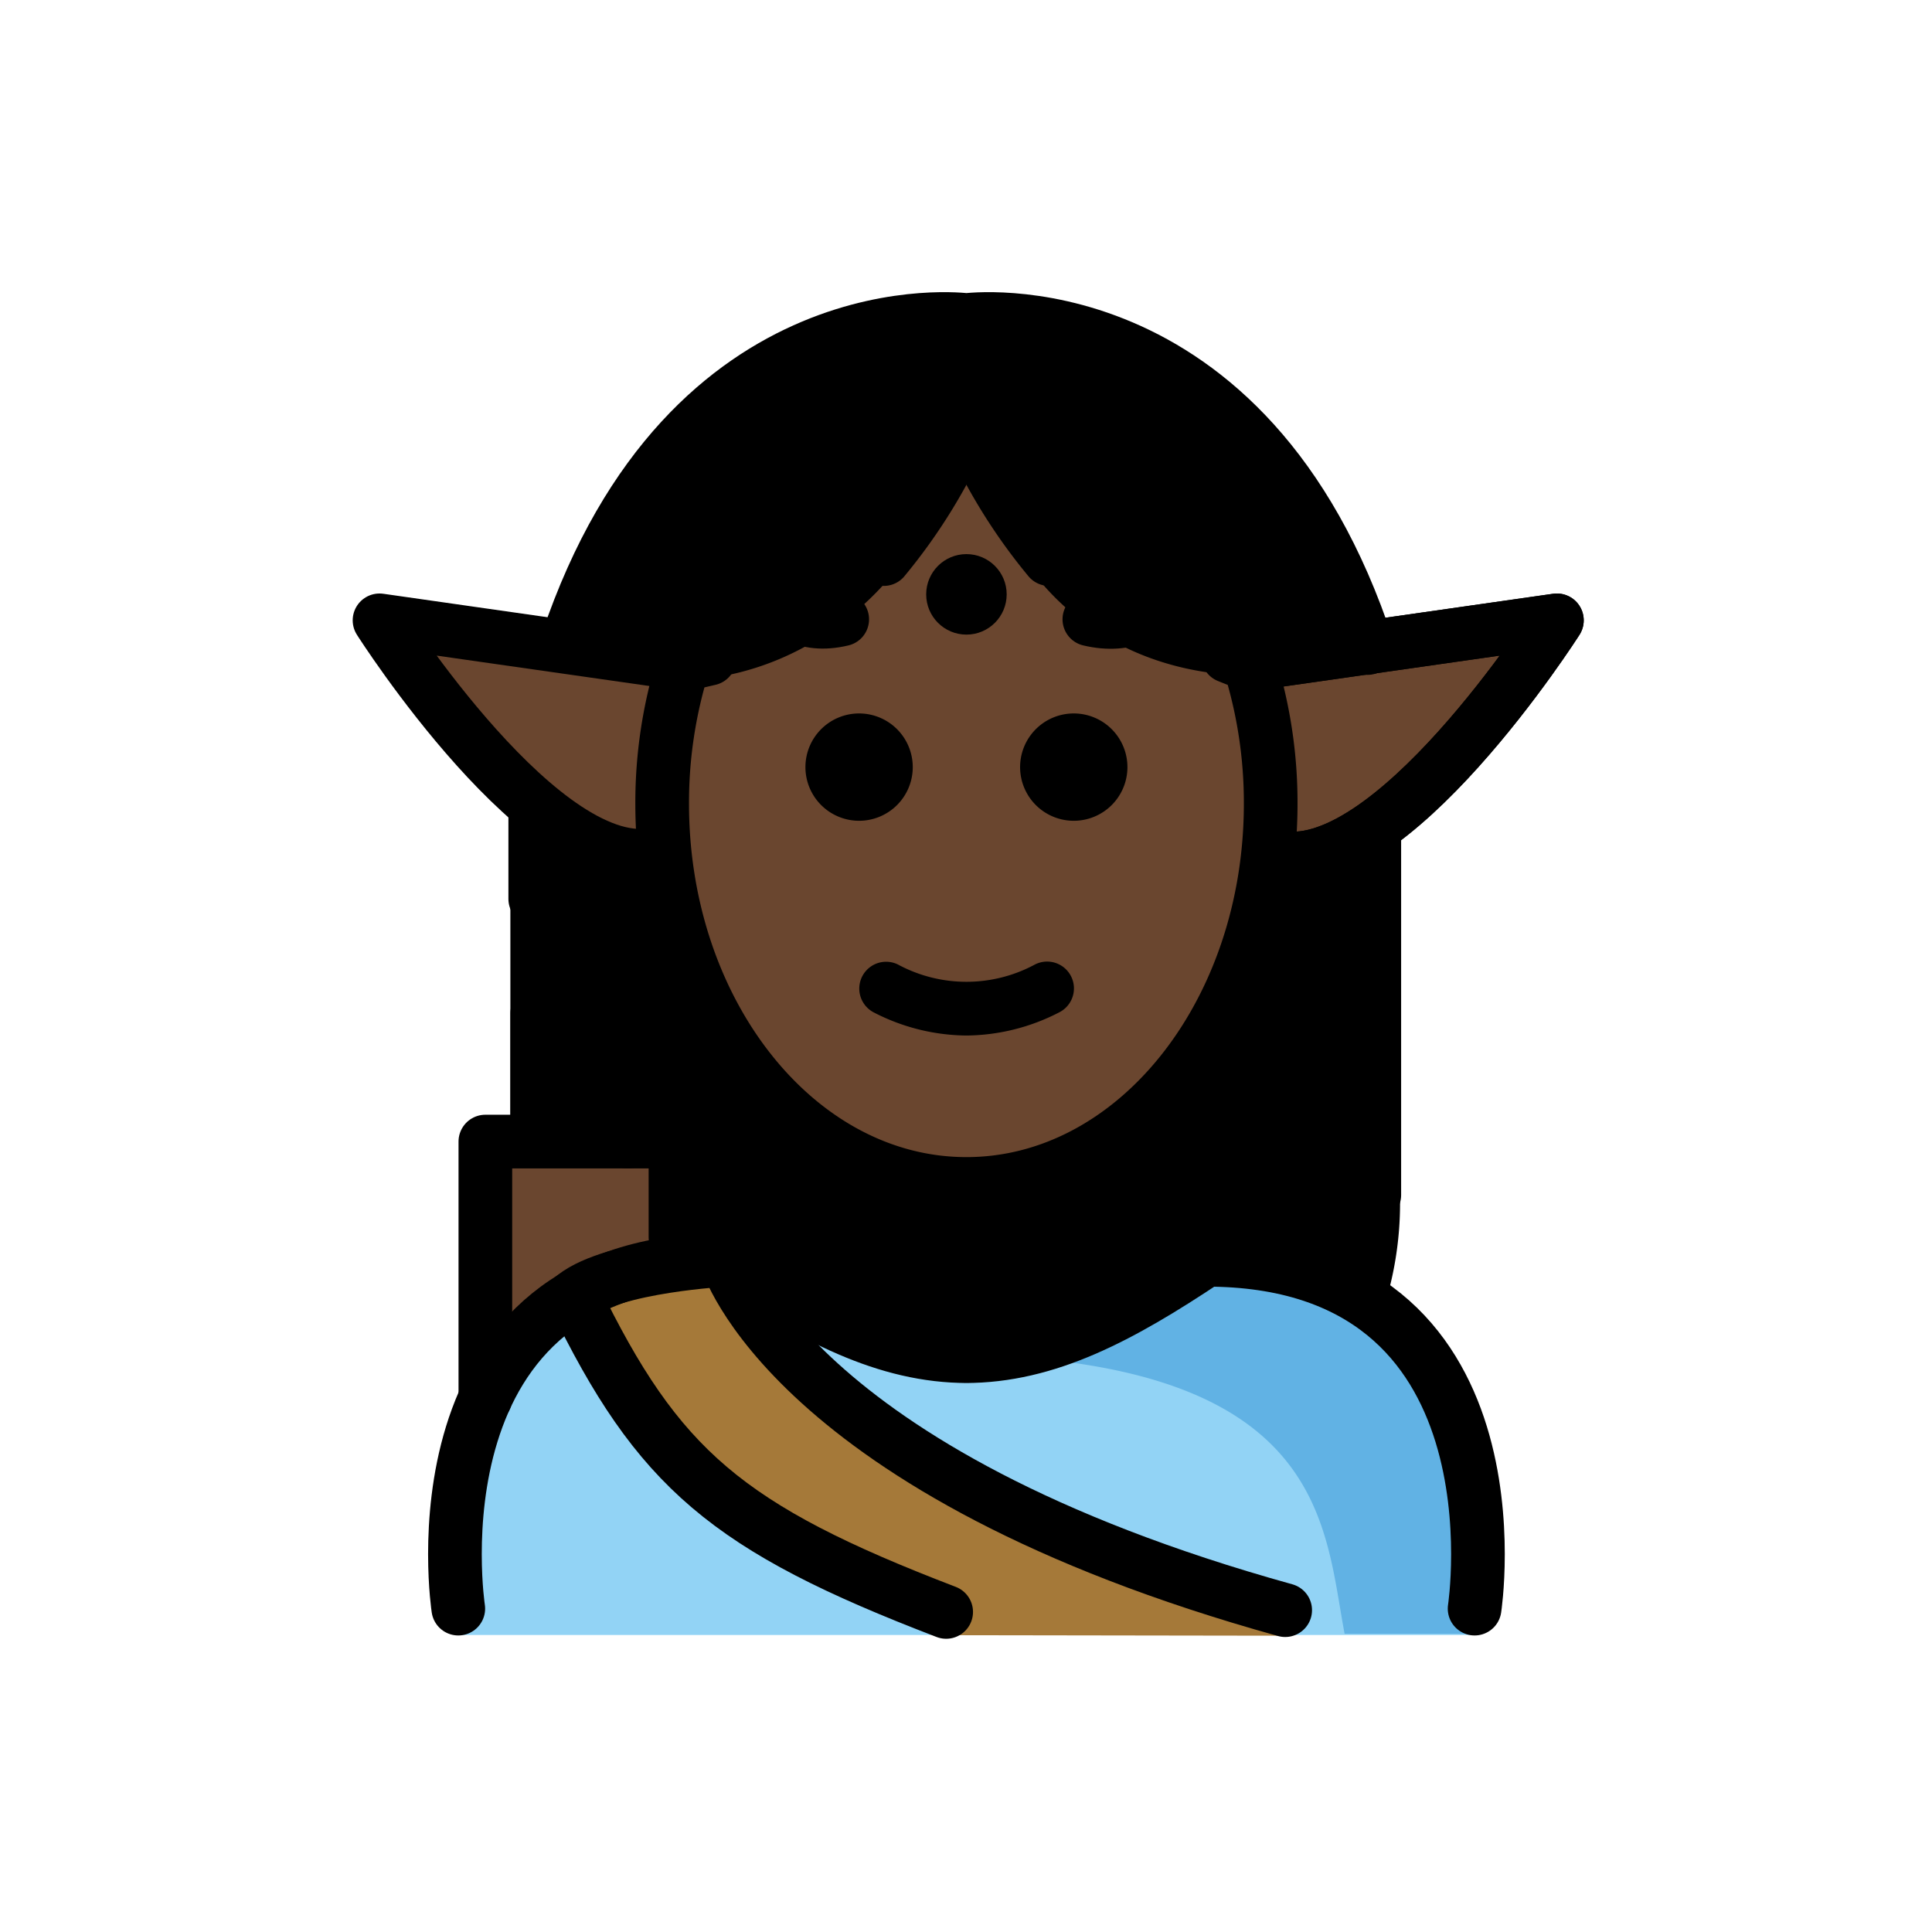<svg id="emoji" viewBox="0 0 72 72" xmlns="http://www.w3.org/2000/svg">
  <g id="color">
    <path fill="#92d3f5" d="M54.922,60.931s2-14.027-10-14.027c-3.192,2.128-5.926,3.598-9,3.592h.125c-3.074.006-5.808-1.464-9-3.592-12,0-10,14.027-10,14.027Z"/>
    <path fill="#61b2e4" d="M45.308,46.905a18.013,18.013,0,0,1-8.938,3.588c13.062.411,12.977,6.395,13.74,10.395h5.113S57.308,46.905,45.308,46.905Z"/>
    <polyline fill="#6a462f" points="18.056 52.064 18.056 42.499 25.141 42.499 25.141 46.063"/>
    <path fill="#a57939" d="M47.967,60.958c-18.499-5.136-20.92-14.054-20.92-14.054s-4.2.205-5.678,1.354c3.116,6.429,5.935,9.55,14.104,12.681"/>
  </g>
  <g id="skin">
    <path fill="#6a462f" d="M38.133,20.532a9.396,9.396,0,0,1-2.18-5.054c-.028,0-.055-.005-.083-.005a8.272,8.272,0,0,1-1.98,5.059,10.877,10.877,0,0,1-8.794,4.709,17.399,17.399,0,0,0-.566,4.405c0,7.828,5.077,14.173,11.339,14.173S47.208,37.473,47.208,29.646a17.345,17.345,0,0,0-.626-4.611A9.753,9.753,0,0,1,38.133,20.532Z"/>
    <path fill="#6a462f" d="M46.584,24.451l11.45-1.636S51.766,32.664,47.54,31.614"/>
    <path fill="#6a462f" d="M25.475,24.432,14.157,22.815s6.189,9.735,10.366,8.697"/>
  </g>
  <g id="hair">
    <path fill="#000000" d="M35.797,11.757A15.35,15.35,0,0,0,20.661,24.602c8.826,3.057,13.156-3.939,13.156-3.939a8.272,8.272,0,0,0,1.98-5.059H35.88a9.397,9.397,0,0,0,2.18,5.059s3.413,6.46,12.873,3.93A15.351,15.351,0,0,0,35.797,11.757Z"/>
    <path fill="#000000" d="M37.48,44.381l-5.196-.645-4.21-2.617-3.413-6.106-.379-2.845-2.351-.417L19.02,29.488V42.041l6.159.331v4.596l1.906-.19c3.17,2.113,5.889,3.575,8.938,3.588,3.048-.014,5.768-1.475,8.938-3.588a9.688,9.688,0,0,1,6.554,2.135,12.86,12.86,0,0,0,.661-4.108c0-16.656-.27-14.326-.27-14.326l-2.326,1.425-2.2.265-1.29,4.892-3.603,4.968Z"/>
  </g>
  <g id="line">
    <path d="M42.016,28.588a2,2,0,1,1-2-2,2.001,2.001,0,0,1,2,2"/>
    <path d="M34.016,28.588a2,2,0,1,1-2-2,2.001,2.001,0,0,1,2,2"/>
    <path d="M36.016,38.591a7.653,7.653,0,0,1-3.447-.858,1,1,0,0,1,.894-1.789,5.377,5.377,0,0,0,5.106,0,1,1,0,1,1,.894,1.789A7.652,7.652,0,0,1,36.016,38.591Z"/>
    <path fill="none" stroke="#000" stroke-linecap="round" stroke-linejoin="round" stroke-width="2" d="M50.964,24.15C46.49,10.529,36.016,11.928,36.016,11.928S25.663,10.545,21.147,23.915"/>
    <circle cx="36.016" cy="22.15" r="1.5"/>
    <path fill="none" stroke="#000" stroke-linecap="round" stroke-linejoin="round" stroke-width="2" d="M25.461,24.735,14.144,23.118s6.189,9.735,10.366,8.697"/>
    <path fill="none" stroke="#000" stroke-linecap="round" stroke-linejoin="round" stroke-width="2" d="M36.016,15.776a20.458,20.458,0,0,1-3.08,5.059"/>
    <path fill="none" stroke="#000" stroke-linecap="round" stroke-linejoin="round" stroke-width="2" d="M46.571,24.754l11.45-1.636s-6.268,9.849-10.494,8.799"/>
    <path fill="none" stroke="#000" stroke-linecap="round" stroke-linejoin="round" stroke-width="2" d="M36.016,15.776a20.456,20.456,0,0,0,3.08,5.059"/>
    <line x1="51.216" x2="51.216" y1="31.033" y2="44.536" fill="none" stroke="#000" stroke-linecap="round" stroke-linejoin="round" stroke-width="2"/>
    <polyline fill="none" stroke="#000" stroke-linecap="round" stroke-linejoin="round" stroke-width="2" points="18.088 52.108 18.088 42.543 25.173 42.543 25.173 46.108"/>
    <line x1="20.022" x2="20.022" y1="42.505" y2="37.761" fill="none" stroke="#000" stroke-linecap="round" stroke-linejoin="round" stroke-width="2"/>
    <line x1="23.393" x2="23.393" y1="42.543" y2="39.102" fill="none" stroke="#000" stroke-linecap="round" stroke-linejoin="round" stroke-width="2"/>
    <path fill="none" stroke="#000" stroke-linecap="round" stroke-linejoin="round" stroke-width="2" d="M54.954,59.949s2-13-10-13c-3.192,2.128-5.926,3.598-9,3.592h.125c-3.074.006-5.808-1.464-9-3.592-12,0-10,13-10,13"/>
    <path fill="none" stroke="#000" stroke-linecap="round" stroke-linejoin="round" stroke-width="2" d="M26.439,24.547l-.983.229a17.29,17.29,0,0,0-.779,5.173c0,7.828,5.077,14.173,11.339,14.173s11.339-6.346,11.339-14.173a17.29,17.29,0,0,0-.779-5.173l-.812-.324"/>
    <path fill="none" stroke="#000" stroke-linecap="round" stroke-linejoin="round" stroke-width="2" d="M46.571,24.754l11.45-1.636s-6.268,9.849-10.494,8.799"/>
    <line x1="19.947" x2="19.947" y1="30.333" y2="33.501" fill="none" stroke="#000" stroke-linecap="round" stroke-linejoin="round" stroke-width="2"/>
    <path fill="none" stroke="#000" stroke-linecap="round" stroke-linejoin="round" stroke-width="2" d="M47.895,60.006C29.397,54.87,27.079,46.949,27.079,46.949s-4.2.205-5.678,1.354c3.116,6.429,5.69,8.639,13.86,11.769"/>
    <path fill="none" stroke="#000" stroke-linecap="round" stroke-linejoin="round" stroke-width="2" d="M46.724,21.294c-2.643-.693-3.241,2.473-6.127,1.785"/>
    <path fill="none" stroke="#000" stroke-linecap="round" stroke-linejoin="round" stroke-width="2" d="M31.387,23.08c-2.886.688-2.876-2.763-5.518-2.069"/>
  </g>
</svg>
